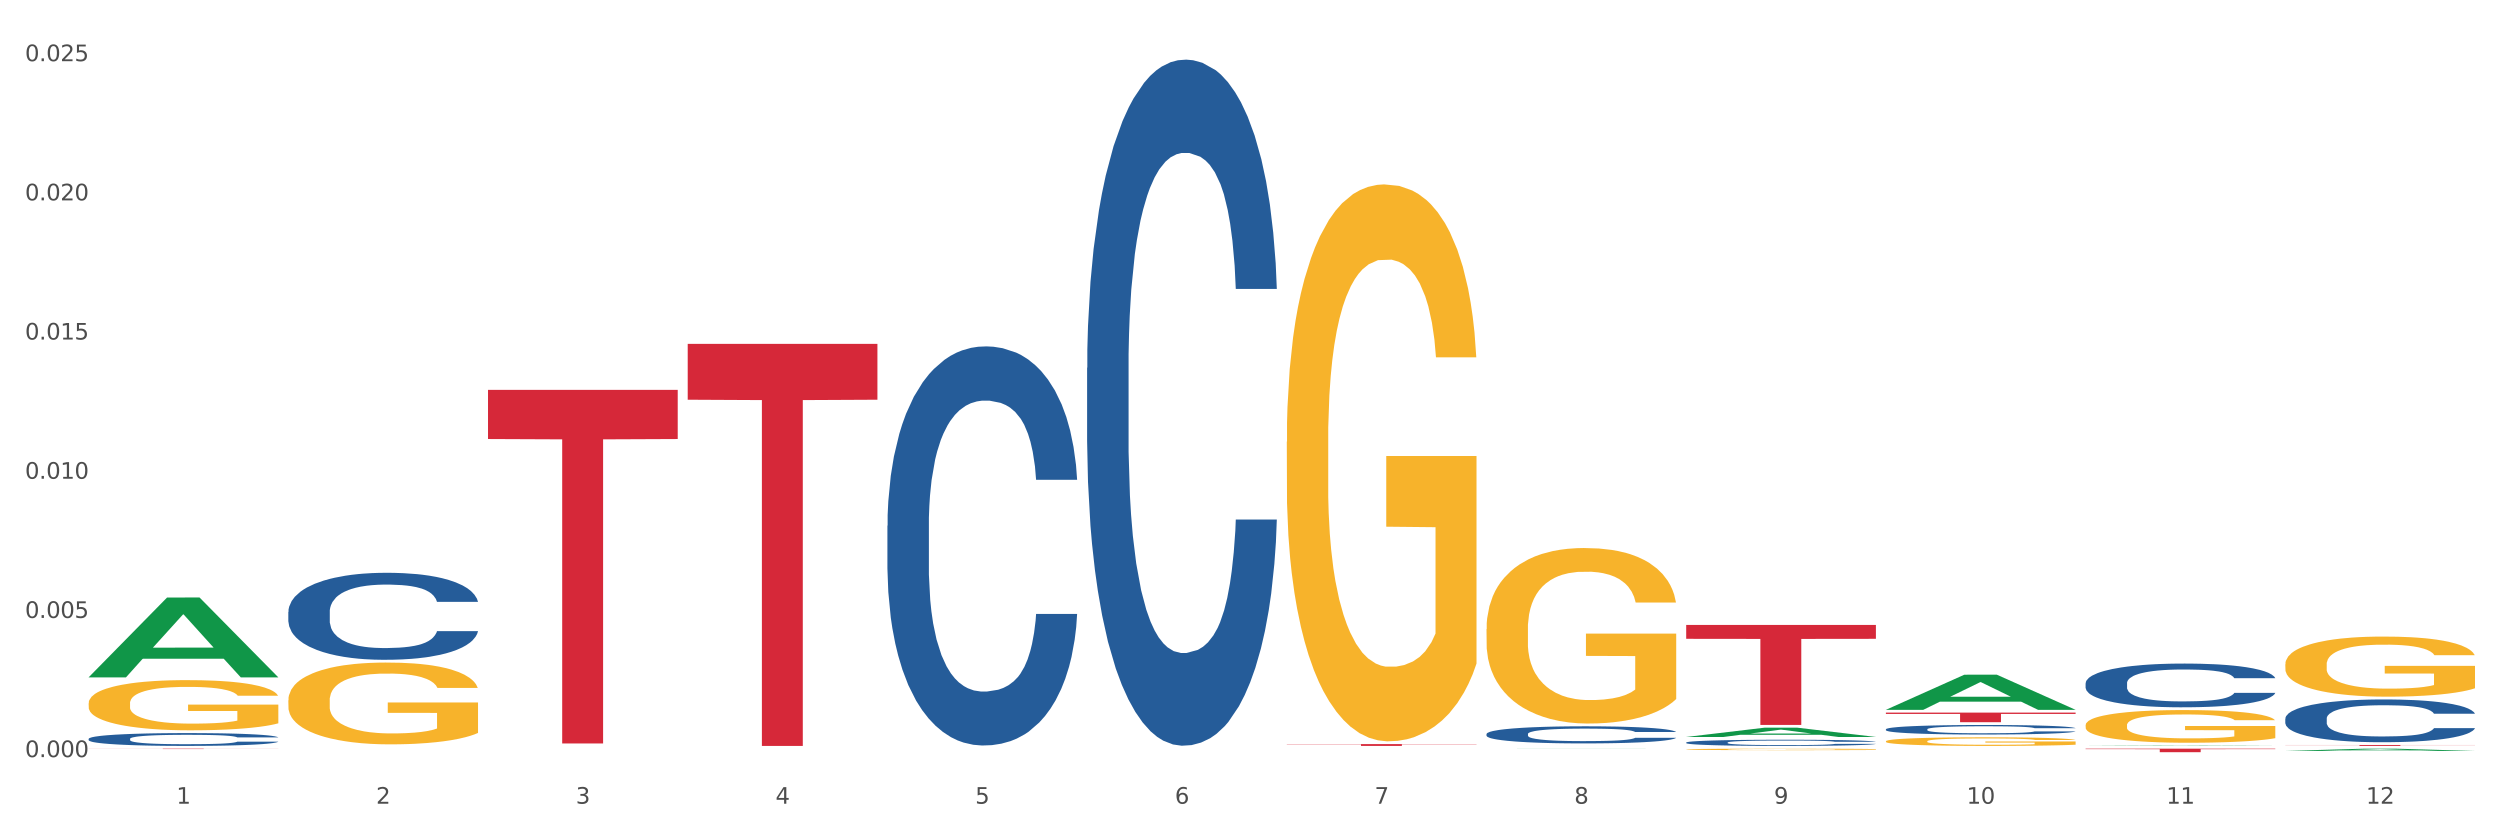 <?xml version="1.0" encoding="utf-8" standalone="no"?>
<!DOCTYPE svg PUBLIC "-//W3C//DTD SVG 1.1//EN"
  "http://www.w3.org/Graphics/SVG/1.1/DTD/svg11.dtd">
<svg xmlns:xlink="http://www.w3.org/1999/xlink" width="1080pt" height="360pt" viewBox="0 0 1080 360" xmlns="http://www.w3.org/2000/svg" version="1.1">
 <rect x="0" y="0" width="1080" height="360" fill="#333333" stroke="none"/>
 <defs>
  <style type="text/css">*{stroke-linejoin: round; stroke-linecap: butt}</style>
 </defs>
 <g id="figure_1">
  <g id="patch_1">
   <path d="M 0 360 
L 1080 360 
L 1080 0 
L 0 0 
z
" style="fill: #ffffff; stroke: #ffffff; stroke-linejoin: miter"/>
  </g>
  <g id="axes_1">
   <g id="matplotlib.axis_1">
    <g id="xtick_1">
     <g id="text_1">
      <!-- 1 -->
      <g style="fill: #4d4d4d" transform="translate(76.207 347.204) scale(0.096 -0.096)">
       <defs>
        <path id="DejaVuSans-31" d="M 794 531 
L 1825 531 
L 1825 4091 
L 703 3866 
L 703 4441 
L 1819 4666 
L 2450 4666 
L 2450 531 
L 3481 531 
L 3481 0 
L 794 0 
L 794 531 
z
" transform="scale(0.016)"/>
       </defs>
       <use xlink:href="#DejaVuSans-31"/>
      </g>
     </g>
    </g>
    <g id="xtick_2">
     <g id="text_2">
      <!-- 2 -->
      <g style="fill: #4d4d4d" transform="translate(162.476 347.204) scale(0.096 -0.096)">
       <defs>
        <path id="DejaVuSans-32" d="M 1228 531 
L 3431 531 
L 3431 0 
L 469 0 
L 469 531 
Q 828 903 1448 1529 
Q 2069 2156 2228 2338 
Q 2531 2678 2651 2914 
Q 2772 3150 2772 3378 
Q 2772 3750 2511 3984 
Q 2250 4219 1831 4219 
Q 1534 4219 1204 4116 
Q 875 4013 500 3803 
L 500 4441 
Q 881 4594 1212 4672 
Q 1544 4750 1819 4750 
Q 2544 4750 2975 4387 
Q 3406 4025 3406 3419 
Q 3406 3131 3298 2873 
Q 3191 2616 2906 2266 
Q 2828 2175 2409 1742 
Q 1991 1309 1228 531 
z
" transform="scale(0.016)"/>
       </defs>
       <use xlink:href="#DejaVuSans-32"/>
      </g>
     </g>
    </g>
    <g id="xtick_3">
     <g id="text_3">
      <!-- 3 -->
      <g style="fill: #4d4d4d" transform="translate(248.745 347.204) scale(0.096 -0.096)">
       <defs>
        <path id="DejaVuSans-33" d="M 2597 2516 
Q 3050 2419 3304 2112 
Q 3559 1806 3559 1356 
Q 3559 666 3084 287 
Q 2609 -91 1734 -91 
Q 1441 -91 1130 -33 
Q 819 25 488 141 
L 488 750 
Q 750 597 1062 519 
Q 1375 441 1716 441 
Q 2309 441 2620 675 
Q 2931 909 2931 1356 
Q 2931 1769 2642 2001 
Q 2353 2234 1838 2234 
L 1294 2234 
L 1294 2753 
L 1863 2753 
Q 2328 2753 2575 2939 
Q 2822 3125 2822 3475 
Q 2822 3834 2567 4026 
Q 2313 4219 1838 4219 
Q 1578 4219 1281 4162 
Q 984 4106 628 3988 
L 628 4550 
Q 988 4650 1302 4700 
Q 1616 4750 1894 4750 
Q 2613 4750 3031 4423 
Q 3450 4097 3450 3541 
Q 3450 3153 3228 2886 
Q 3006 2619 2597 2516 
z
" transform="scale(0.016)"/>
       </defs>
       <use xlink:href="#DejaVuSans-33"/>
      </g>
     </g>
    </g>
    <g id="xtick_4">
     <g id="text_4">
      <!-- 4 -->
      <g style="fill: #4d4d4d" transform="translate(335.014 347.204) scale(0.096 -0.096)">
       <defs>
        <path id="DejaVuSans-34" d="M 2419 4116 
L 825 1625 
L 2419 1625 
L 2419 4116 
z
M 2253 4666 
L 3047 4666 
L 3047 1625 
L 3713 1625 
L 3713 1100 
L 3047 1100 
L 3047 0 
L 2419 0 
L 2419 1100 
L 313 1100 
L 313 1709 
L 2253 4666 
z
" transform="scale(0.016)"/>
       </defs>
       <use xlink:href="#DejaVuSans-34"/>
      </g>
     </g>
    </g>
    <g id="xtick_5">
     <g id="text_5">
      <!-- 5 -->
      <g style="fill: #4d4d4d" transform="translate(421.284 347.204) scale(0.096 -0.096)">
       <defs>
        <path id="DejaVuSans-35" d="M 691 4666 
L 3169 4666 
L 3169 4134 
L 1269 4134 
L 1269 2991 
Q 1406 3038 1543 3061 
Q 1681 3084 1819 3084 
Q 2600 3084 3056 2656 
Q 3513 2228 3513 1497 
Q 3513 744 3044 326 
Q 2575 -91 1722 -91 
Q 1428 -91 1123 -41 
Q 819 9 494 109 
L 494 744 
Q 775 591 1075 516 
Q 1375 441 1709 441 
Q 2250 441 2565 725 
Q 2881 1009 2881 1497 
Q 2881 1984 2565 2268 
Q 2250 2553 1709 2553 
Q 1456 2553 1204 2497 
Q 953 2441 691 2322 
L 691 4666 
z
" transform="scale(0.016)"/>
       </defs>
       <use xlink:href="#DejaVuSans-35"/>
      </g>
     </g>
    </g>
    <g id="xtick_6">
     <g id="text_6">
      <!-- 6 -->
      <g style="fill: #4d4d4d" transform="translate(507.553 347.204) scale(0.096 -0.096)">
       <defs>
        <path id="DejaVuSans-36" d="M 2113 2584 
Q 1688 2584 1439 2293 
Q 1191 2003 1191 1497 
Q 1191 994 1439 701 
Q 1688 409 2113 409 
Q 2538 409 2786 701 
Q 3034 994 3034 1497 
Q 3034 2003 2786 2293 
Q 2538 2584 2113 2584 
z
M 3366 4563 
L 3366 3988 
Q 3128 4100 2886 4159 
Q 2644 4219 2406 4219 
Q 1781 4219 1451 3797 
Q 1122 3375 1075 2522 
Q 1259 2794 1537 2939 
Q 1816 3084 2150 3084 
Q 2853 3084 3261 2657 
Q 3669 2231 3669 1497 
Q 3669 778 3244 343 
Q 2819 -91 2113 -91 
Q 1303 -91 875 529 
Q 447 1150 447 2328 
Q 447 3434 972 4092 
Q 1497 4750 2381 4750 
Q 2619 4750 2861 4703 
Q 3103 4656 3366 4563 
z
" transform="scale(0.016)"/>
       </defs>
       <use xlink:href="#DejaVuSans-36"/>
      </g>
     </g>
    </g>
    <g id="xtick_7">
     <g id="text_7">
      <!-- 7 -->
      <g style="fill: #4d4d4d" transform="translate(593.822 347.204) scale(0.096 -0.096)">
       <defs>
        <path id="DejaVuSans-37" d="M 525 4666 
L 3525 4666 
L 3525 4397 
L 1831 0 
L 1172 0 
L 2766 4134 
L 525 4134 
L 525 4666 
z
" transform="scale(0.016)"/>
       </defs>
       <use xlink:href="#DejaVuSans-37"/>
      </g>
     </g>
    </g>
    <g id="xtick_8">
     <g id="text_8">
      <!-- 8 -->
      <g style="fill: #4d4d4d" transform="translate(680.091 347.204) scale(0.096 -0.096)">
       <defs>
        <path id="DejaVuSans-38" d="M 2034 2216 
Q 1584 2216 1326 1975 
Q 1069 1734 1069 1313 
Q 1069 891 1326 650 
Q 1584 409 2034 409 
Q 2484 409 2743 651 
Q 3003 894 3003 1313 
Q 3003 1734 2745 1975 
Q 2488 2216 2034 2216 
z
M 1403 2484 
Q 997 2584 770 2862 
Q 544 3141 544 3541 
Q 544 4100 942 4425 
Q 1341 4750 2034 4750 
Q 2731 4750 3128 4425 
Q 3525 4100 3525 3541 
Q 3525 3141 3298 2862 
Q 3072 2584 2669 2484 
Q 3125 2378 3379 2068 
Q 3634 1759 3634 1313 
Q 3634 634 3220 271 
Q 2806 -91 2034 -91 
Q 1263 -91 848 271 
Q 434 634 434 1313 
Q 434 1759 690 2068 
Q 947 2378 1403 2484 
z
M 1172 3481 
Q 1172 3119 1398 2916 
Q 1625 2713 2034 2713 
Q 2441 2713 2670 2916 
Q 2900 3119 2900 3481 
Q 2900 3844 2670 4047 
Q 2441 4250 2034 4250 
Q 1625 4250 1398 4047 
Q 1172 3844 1172 3481 
z
" transform="scale(0.016)"/>
       </defs>
       <use xlink:href="#DejaVuSans-38"/>
      </g>
     </g>
    </g>
    <g id="xtick_9">
     <g id="text_9">
      <!-- 9 -->
      <g style="fill: #4d4d4d" transform="translate(766.361 347.204) scale(0.096 -0.096)">
       <defs>
        <path id="DejaVuSans-39" d="M 703 97 
L 703 672 
Q 941 559 1184 500 
Q 1428 441 1663 441 
Q 2288 441 2617 861 
Q 2947 1281 2994 2138 
Q 2813 1869 2534 1725 
Q 2256 1581 1919 1581 
Q 1219 1581 811 2004 
Q 403 2428 403 3163 
Q 403 3881 828 4315 
Q 1253 4750 1959 4750 
Q 2769 4750 3195 4129 
Q 3622 3509 3622 2328 
Q 3622 1225 3098 567 
Q 2575 -91 1691 -91 
Q 1453 -91 1209 -44 
Q 966 3 703 97 
z
M 1959 2075 
Q 2384 2075 2632 2365 
Q 2881 2656 2881 3163 
Q 2881 3666 2632 3958 
Q 2384 4250 1959 4250 
Q 1534 4250 1286 3958 
Q 1038 3666 1038 3163 
Q 1038 2656 1286 2365 
Q 1534 2075 1959 2075 
z
" transform="scale(0.016)"/>
       </defs>
       <use xlink:href="#DejaVuSans-39"/>
      </g>
     </g>
    </g>
    <g id="xtick_10">
     <g id="text_10">
      <!-- 10 -->
      <g style="fill: #4d4d4d" transform="translate(849.576 347.204) scale(0.096 -0.096)">
       <defs>
        <path id="DejaVuSans-30" d="M 2034 4250 
Q 1547 4250 1301 3770 
Q 1056 3291 1056 2328 
Q 1056 1369 1301 889 
Q 1547 409 2034 409 
Q 2525 409 2770 889 
Q 3016 1369 3016 2328 
Q 3016 3291 2770 3770 
Q 2525 4250 2034 4250 
z
M 2034 4750 
Q 2819 4750 3233 4129 
Q 3647 3509 3647 2328 
Q 3647 1150 3233 529 
Q 2819 -91 2034 -91 
Q 1250 -91 836 529 
Q 422 1150 422 2328 
Q 422 3509 836 4129 
Q 1250 4750 2034 4750 
z
" transform="scale(0.016)"/>
       </defs>
       <use xlink:href="#DejaVuSans-31"/>
       <use xlink:href="#DejaVuSans-30" transform="translate(63.623 0)"/>
      </g>
     </g>
    </g>
    <g id="xtick_11">
     <g id="text_11">
      <!-- 11 -->
      <g style="fill: #4d4d4d" transform="translate(935.845 347.204) scale(0.096 -0.096)">
       <use xlink:href="#DejaVuSans-31"/>
       <use xlink:href="#DejaVuSans-31" transform="translate(63.623 0)"/>
      </g>
     </g>
    </g>
    <g id="xtick_12">
     <g id="text_12">
      <!-- 12 -->
      <g style="fill: #4d4d4d" transform="translate(1022.114 347.204) scale(0.096 -0.096)">
       <use xlink:href="#DejaVuSans-31"/>
       <use xlink:href="#DejaVuSans-32" transform="translate(63.623 0)"/>
      </g>
     </g>
    </g>
    <g id="xtick_13"/>
    <g id="xtick_14"/>
    <g id="xtick_15"/>
    <g id="xtick_16"/>
    <g id="xtick_17"/>
    <g id="xtick_18"/>
    <g id="xtick_19"/>
    <g id="xtick_20"/>
    <g id="xtick_21"/>
    <g id="xtick_22"/>
    <g id="xtick_23"/>
   </g>
   <g id="matplotlib.axis_2">
    <g id="ytick_1">
     <g id="text_13">
      <!-- 0.000 -->
      <g style="fill: #4d4d4d" transform="translate(10.8 327.075) scale(0.096 -0.096)">
       <defs>
        <path id="DejaVuSans-2e" d="M 684 794 
L 1344 794 
L 1344 0 
L 684 0 
L 684 794 
z
" transform="scale(0.016)"/>
       </defs>
       <use xlink:href="#DejaVuSans-30"/>
       <use xlink:href="#DejaVuSans-2e" transform="translate(63.623 0)"/>
       <use xlink:href="#DejaVuSans-30" transform="translate(95.41 0)"/>
       <use xlink:href="#DejaVuSans-30" transform="translate(159.033 0)"/>
       <use xlink:href="#DejaVuSans-30" transform="translate(222.656 0)"/>
      </g>
     </g>
    </g>
    <g id="ytick_2">
     <g id="text_14">
      <!-- 0.005 -->
      <g style="fill: #4d4d4d" transform="translate(10.8 266.947) scale(0.096 -0.096)">
       <use xlink:href="#DejaVuSans-30"/>
       <use xlink:href="#DejaVuSans-2e" transform="translate(63.623 0)"/>
       <use xlink:href="#DejaVuSans-30" transform="translate(95.41 0)"/>
       <use xlink:href="#DejaVuSans-30" transform="translate(159.033 0)"/>
       <use xlink:href="#DejaVuSans-35" transform="translate(222.656 0)"/>
      </g>
     </g>
    </g>
    <g id="ytick_3">
     <g id="text_15">
      <!-- 0.010 -->
      <g style="fill: #4d4d4d" transform="translate(10.8 206.818) scale(0.096 -0.096)">
       <use xlink:href="#DejaVuSans-30"/>
       <use xlink:href="#DejaVuSans-2e" transform="translate(63.623 0)"/>
       <use xlink:href="#DejaVuSans-30" transform="translate(95.41 0)"/>
       <use xlink:href="#DejaVuSans-31" transform="translate(159.033 0)"/>
       <use xlink:href="#DejaVuSans-30" transform="translate(222.656 0)"/>
      </g>
     </g>
    </g>
    <g id="ytick_4">
     <g id="text_16">
      <!-- 0.015 -->
      <g style="fill: #4d4d4d" transform="translate(10.8 146.69) scale(0.096 -0.096)">
       <use xlink:href="#DejaVuSans-30"/>
       <use xlink:href="#DejaVuSans-2e" transform="translate(63.623 0)"/>
       <use xlink:href="#DejaVuSans-30" transform="translate(95.41 0)"/>
       <use xlink:href="#DejaVuSans-31" transform="translate(159.033 0)"/>
       <use xlink:href="#DejaVuSans-35" transform="translate(222.656 0)"/>
      </g>
     </g>
    </g>
    <g id="ytick_5">
     <g id="text_17">
      <!-- 0.020 -->
      <g style="fill: #4d4d4d" transform="translate(10.8 86.561) scale(0.096 -0.096)">
       <use xlink:href="#DejaVuSans-30"/>
       <use xlink:href="#DejaVuSans-2e" transform="translate(63.623 0)"/>
       <use xlink:href="#DejaVuSans-30" transform="translate(95.41 0)"/>
       <use xlink:href="#DejaVuSans-32" transform="translate(159.033 0)"/>
       <use xlink:href="#DejaVuSans-30" transform="translate(222.656 0)"/>
      </g>
     </g>
    </g>
    <g id="ytick_6">
     <g id="text_18">
      <!-- 0.025 -->
      <g style="fill: #4d4d4d" transform="translate(10.8 26.433) scale(0.096 -0.096)">
       <use xlink:href="#DejaVuSans-30"/>
       <use xlink:href="#DejaVuSans-2e" transform="translate(63.623 0)"/>
       <use xlink:href="#DejaVuSans-30" transform="translate(95.41 0)"/>
       <use xlink:href="#DejaVuSans-32" transform="translate(159.033 0)"/>
       <use xlink:href="#DejaVuSans-35" transform="translate(222.656 0)"/>
      </g>
     </g>
    </g>
    <g id="ytick_7"/>
    <g id="ytick_8"/>
    <g id="ytick_9"/>
    <g id="ytick_10"/>
    <g id="ytick_11"/>
   </g>
   <g id="PolyCollection_1">
    <path d="M 38.283 292.56 
L 38.367 292.527 
L 72.164 258.138 
L 86.189 258.105 
L 120.239 292.625 
L 104.017 292.625 
L 96.666 284.586 
L 61.771 284.586 
L 61.518 284.716 
L 54.421 292.625 
L 38.283 292.625 
L 38.283 292.56 
L 66.165 279.789 
L 92.272 279.757 
L 79.345 265.463 
L 79.176 265.398 
L 79.007 265.495 
L 66.08 279.757 
L 66.165 279.789 
L 38.283 292.56 
z
" clip-path="url(#p3648ec6f80)" style="fill: #109648"/>
    <path d="M 297.091 148.538 
L 379.046 148.538 
L 379.046 172.677 
L 346.808 172.84 
L 346.808 322.237 
L 329.135 322.237 
L 329.135 172.84 
L 297.091 172.677 
L 297.091 148.701 
L 297.091 148.538 
z
" clip-path="url(#p3648ec6f80)" style="fill: #d62839"/>
    <path d="M 555.898 321.45 
L 637.854 321.45 
L 637.854 321.56 
L 605.615 321.56 
L 605.615 322.237 
L 587.943 322.237 
L 587.943 321.56 
L 555.898 321.56 
L 555.898 321.451 
L 555.898 321.45 
z
" clip-path="url(#p3648ec6f80)" style="fill: #d62839"/>
    <path d="M 728.437 269.97 
L 810.392 269.97 
L 810.392 275.972 
L 778.154 276.013 
L 778.154 313.16 
L 760.481 313.16 
L 760.481 276.013 
L 728.437 275.972 
L 728.437 270.011 
L 728.437 269.97 
z
" clip-path="url(#p3648ec6f80)" style="fill: #d62839"/>
    <path d="M 814.706 307.841 
L 896.662 307.841 
L 896.662 308.419 
L 864.423 308.423 
L 864.423 311.999 
L 846.75 311.999 
L 846.75 308.423 
L 814.706 308.419 
L 814.706 307.845 
L 814.706 307.841 
z
" clip-path="url(#p3648ec6f80)" style="fill: #d62839"/>
    <path d="M 900.975 323.428 
L 982.931 323.428 
L 982.931 323.639 
L 950.692 323.641 
L 950.692 324.95 
L 933.019 324.95 
L 933.019 323.641 
L 900.975 323.639 
L 900.975 323.429 
L 900.975 323.428 
z
" clip-path="url(#p3648ec6f80)" style="fill: #d62839"/>
    <path d="M 38.283 303.835 
L 38.38 303.815 
L 38.38 303.102 
L 38.573 302.489 
L 39.541 301.003 
L 40.992 299.776 
L 42.057 299.122 
L 43.121 298.588 
L 44.379 298.053 
L 45.927 297.499 
L 48.733 296.687 
L 50.475 296.271 
L 52.603 295.835 
L 56.474 295.201 
L 59.28 294.845 
L 62.183 294.548 
L 66.924 294.192 
L 70.02 294.033 
L 73.31 293.914 
L 77.277 293.835 
L 80.277 293.815 
L 86.857 293.875 
L 92.469 294.053 
L 95.178 294.192 
L 98.661 294.429 
L 100.5 294.588 
L 103.499 294.904 
L 106.596 295.32 
L 108.724 295.677 
L 111.917 296.35 
L 114.336 297.023 
L 116.562 297.855 
L 117.723 298.429 
L 118.594 298.964 
L 119.368 299.578 
L 120.142 300.548 
L 102.725 300.548 
L 102.048 299.855 
L 100.983 299.201 
L 99.435 298.568 
L 98.081 298.172 
L 95.758 297.677 
L 93.63 297.36 
L 91.404 297.122 
L 88.695 296.924 
L 86.566 296.825 
L 83.567 296.746 
L 77.664 296.766 
L 73.697 296.924 
L 70.988 297.122 
L 69.246 297.3 
L 67.698 297.499 
L 65.956 297.776 
L 63.924 298.192 
L 62.473 298.568 
L 61.022 299.043 
L 59.86 299.518 
L 58.796 300.073 
L 57.925 300.667 
L 57.248 301.281 
L 56.667 302.033 
L 56.184 303.281 
L 56.184 305.994 
L 56.377 306.607 
L 56.861 307.419 
L 57.441 308.033 
L 58.409 308.766 
L 59.28 309.261 
L 60.925 309.974 
L 62.763 310.568 
L 64.215 310.944 
L 65.666 311.261 
L 68.182 311.697 
L 70.988 312.053 
L 73.407 312.271 
L 76.697 312.469 
L 78.922 312.548 
L 80.857 312.588 
L 85.599 312.588 
L 88.985 312.528 
L 92.759 312.39 
L 95.662 312.211 
L 98.081 311.994 
L 100.79 311.637 
L 102.532 311.301 
L 102.532 307.162 
L 81.244 307.142 
L 81.244 304.39 
L 120.239 304.39 
L 120.239 312.469 
L 118.594 312.885 
L 116.755 313.261 
L 114.82 313.598 
L 111.917 314.013 
L 108.434 314.409 
L 105.338 314.687 
L 102.048 314.924 
L 98.177 315.142 
L 93.146 315.34 
L 90.05 315.419 
L 86.179 315.479 
L 81.631 315.499 
L 77.664 315.459 
L 73.794 315.36 
L 69.73 315.182 
L 65.763 314.924 
L 62.763 314.667 
L 59.764 314.35 
L 56.571 313.934 
L 54.055 313.538 
L 52.12 313.182 
L 49.991 312.726 
L 47.669 312.132 
L 45.927 311.598 
L 44.379 311.043 
L 42.734 310.33 
L 41.573 309.716 
L 40.412 308.944 
L 39.734 308.37 
L 38.96 307.479 
L 38.38 306.231 
L 38.283 303.835 
z
" clip-path="url(#p3648ec6f80)" style="fill: #f7b32b"/>
    <path d="M 987.244 310.464 
L 987.341 310.447 
L 987.341 309.975 
L 987.632 309.333 
L 988.697 308.152 
L 990.054 307.257 
L 992.379 306.21 
L 993.638 305.771 
L 995.285 305.282 
L 998.675 304.488 
L 1002.55 303.813 
L 1005.263 303.442 
L 1007.297 303.205 
L 1011.85 302.783 
L 1014.466 302.598 
L 1017.178 302.446 
L 1019.503 302.344 
L 1023.378 302.226 
L 1026.478 302.176 
L 1030.063 302.159 
L 1033.066 302.176 
L 1037.038 302.243 
L 1042.85 302.446 
L 1045.078 302.564 
L 1048.081 302.766 
L 1051.181 303.037 
L 1053.7 303.307 
L 1056.606 303.695 
L 1059.609 304.201 
L 1062.516 304.843 
L 1064.55 305.434 
L 1066.197 306.058 
L 1067.65 306.818 
L 1068.716 307.645 
L 1069.2 308.337 
L 1051.472 308.337 
L 1050.988 307.713 
L 1050.019 307.037 
L 1049.05 306.582 
L 1047.985 306.21 
L 1046.338 305.788 
L 1044.885 305.518 
L 1042.463 305.197 
L 1040.235 304.995 
L 1038.394 304.877 
L 1036.166 304.775 
L 1031.419 304.674 
L 1028.028 304.674 
L 1025.897 304.708 
L 1023.282 304.792 
L 1021.053 304.91 
L 1018.438 305.113 
L 1016.403 305.332 
L 1014.369 305.619 
L 1013.207 305.822 
L 1011.463 306.193 
L 1010.3 306.497 
L 1008.75 307.021 
L 1007.879 307.392 
L 1006.329 308.354 
L 1005.65 309.063 
L 1005.36 309.553 
L 1005.166 310.093 
L 1005.166 312.726 
L 1005.747 313.908 
L 1006.232 314.414 
L 1007.007 314.988 
L 1008.46 315.731 
L 1010.591 316.457 
L 1012.819 316.98 
L 1014.66 317.301 
L 1016.403 317.537 
L 1018.147 317.723 
L 1020.278 317.892 
L 1022.022 317.993 
L 1024.638 318.094 
L 1027.738 318.145 
L 1030.16 318.145 
L 1035.1 318.061 
L 1037.328 317.976 
L 1039.46 317.858 
L 1041.785 317.672 
L 1043.625 317.47 
L 1044.691 317.318 
L 1046.435 316.997 
L 1047.791 316.66 
L 1048.953 316.271 
L 1049.728 315.934 
L 1050.6 315.427 
L 1051.278 314.853 
L 1051.472 314.549 
L 1069.2 314.549 
L 1068.813 315.157 
L 1068.134 315.748 
L 1066.778 316.541 
L 1065.713 316.997 
L 1064.066 317.554 
L 1062.322 318.027 
L 1059.9 318.55 
L 1057.672 318.938 
L 1055.347 319.276 
L 1052.828 319.58 
L 1048.275 320.002 
L 1046.628 320.12 
L 1043.141 320.323 
L 1040.428 320.441 
L 1036.456 320.559 
L 1032.388 320.627 
L 1028.125 320.643 
L 1024.347 320.61 
L 1020.182 320.508 
L 1017.566 320.407 
L 1014.66 320.255 
L 1011.269 320.019 
L 1008.072 319.732 
L 1005.069 319.394 
L 1002.26 319.006 
L 999.644 318.567 
L 996.254 317.841 
L 993.735 317.132 
L 991.894 316.474 
L 990.635 315.917 
L 989.375 315.208 
L 988.697 314.718 
L 987.632 313.537 
L 987.244 312.439 
L 987.244 310.464 
z
" clip-path="url(#p3648ec6f80)" style="fill: #255c99"/>
    <path d="M 900.975 295.15 
L 901.072 295.133 
L 901.072 294.649 
L 901.363 293.994 
L 902.428 292.786 
L 903.784 291.871 
L 906.109 290.801 
L 907.369 290.352 
L 909.016 289.852 
L 912.406 289.041 
L 916.281 288.35 
L 918.994 287.971 
L 921.028 287.729 
L 925.581 287.297 
L 928.197 287.108 
L 930.909 286.952 
L 933.234 286.849 
L 937.109 286.728 
L 940.209 286.676 
L 943.794 286.659 
L 946.797 286.676 
L 950.768 286.745 
L 956.581 286.952 
L 958.809 287.073 
L 961.812 287.28 
L 964.912 287.556 
L 967.431 287.832 
L 970.337 288.229 
L 973.34 288.747 
L 976.246 289.403 
L 978.281 290.007 
L 979.928 290.646 
L 981.381 291.422 
L 982.446 292.268 
L 982.931 292.975 
L 965.203 292.975 
L 964.718 292.337 
L 963.75 291.647 
L 962.781 291.181 
L 961.715 290.801 
L 960.068 290.369 
L 958.615 290.093 
L 956.193 289.765 
L 953.965 289.558 
L 952.125 289.438 
L 949.897 289.334 
L 945.15 289.23 
L 941.759 289.23 
L 939.628 289.265 
L 937.012 289.351 
L 934.784 289.472 
L 932.169 289.679 
L 930.134 289.903 
L 928.1 290.197 
L 926.937 290.404 
L 925.194 290.784 
L 924.031 291.094 
L 922.481 291.629 
L 921.609 292.009 
L 920.059 292.993 
L 919.381 293.718 
L 919.091 294.218 
L 918.897 294.77 
L 918.897 297.463 
L 919.478 298.671 
L 919.962 299.188 
L 920.737 299.775 
L 922.191 300.534 
L 924.322 301.277 
L 926.55 301.812 
L 928.391 302.139 
L 930.134 302.381 
L 931.878 302.571 
L 934.009 302.744 
L 935.753 302.847 
L 938.369 302.951 
L 941.469 303.002 
L 943.89 303.002 
L 948.831 302.916 
L 951.059 302.83 
L 953.19 302.709 
L 955.515 302.519 
L 957.356 302.312 
L 958.422 302.157 
L 960.165 301.829 
L 961.522 301.484 
L 962.684 301.087 
L 963.459 300.742 
L 964.331 300.224 
L 965.009 299.637 
L 965.203 299.326 
L 982.931 299.326 
L 982.543 299.948 
L 981.865 300.552 
L 980.509 301.363 
L 979.443 301.829 
L 977.796 302.398 
L 976.053 302.882 
L 973.631 303.417 
L 971.403 303.814 
L 969.078 304.159 
L 966.559 304.469 
L 962.006 304.901 
L 960.359 305.022 
L 956.872 305.229 
L 954.159 305.349 
L 950.187 305.47 
L 946.119 305.539 
L 941.856 305.557 
L 938.078 305.522 
L 933.912 305.419 
L 931.297 305.315 
L 928.391 305.16 
L 925 304.918 
L 921.803 304.625 
L 918.8 304.279 
L 915.991 303.883 
L 913.375 303.434 
L 909.984 302.692 
L 907.466 301.967 
L 905.625 301.294 
L 904.366 300.724 
L 903.106 299.999 
L 902.428 299.499 
L 901.363 298.291 
L 900.975 297.169 
L 900.975 295.15 
z
" clip-path="url(#p3648ec6f80)" style="fill: #255c99"/>
    <path d="M 814.706 315.044 
L 814.803 315.041 
L 814.803 314.935 
L 815.093 314.792 
L 816.159 314.528 
L 817.515 314.328 
L 819.84 314.094 
L 821.1 313.996 
L 822.746 313.887 
L 826.137 313.71 
L 830.012 313.559 
L 832.724 313.476 
L 834.759 313.423 
L 839.312 313.329 
L 841.928 313.287 
L 844.64 313.253 
L 846.965 313.231 
L 850.84 313.204 
L 853.94 313.193 
L 857.524 313.189 
L 860.527 313.193 
L 864.499 313.208 
L 870.312 313.253 
L 872.54 313.28 
L 875.543 313.325 
L 878.643 313.385 
L 881.162 313.446 
L 884.068 313.532 
L 887.071 313.646 
L 889.977 313.789 
L 892.012 313.921 
L 893.658 314.06 
L 895.112 314.23 
L 896.177 314.415 
L 896.662 314.569 
L 878.934 314.569 
L 878.449 314.43 
L 877.48 314.279 
L 876.512 314.177 
L 875.446 314.094 
L 873.799 314 
L 872.346 313.94 
L 869.924 313.868 
L 867.696 313.823 
L 865.856 313.796 
L 863.627 313.774 
L 858.881 313.751 
L 855.49 313.751 
L 853.359 313.759 
L 850.743 313.778 
L 848.515 313.804 
L 845.899 313.849 
L 843.865 313.898 
L 841.831 313.962 
L 840.668 314.008 
L 838.924 314.09 
L 837.762 314.158 
L 836.212 314.275 
L 835.34 314.358 
L 833.79 314.573 
L 833.112 314.731 
L 832.821 314.841 
L 832.628 314.961 
L 832.628 315.55 
L 833.209 315.814 
L 833.693 315.927 
L 834.468 316.055 
L 835.921 316.221 
L 838.053 316.383 
L 840.281 316.5 
L 842.121 316.571 
L 843.865 316.624 
L 845.609 316.666 
L 847.74 316.703 
L 849.484 316.726 
L 852.099 316.749 
L 855.199 316.76 
L 857.621 316.76 
L 862.562 316.741 
L 864.79 316.722 
L 866.921 316.696 
L 869.246 316.654 
L 871.087 316.609 
L 872.152 316.575 
L 873.896 316.504 
L 875.252 316.428 
L 876.415 316.341 
L 877.19 316.266 
L 878.062 316.153 
L 878.74 316.025 
L 878.934 315.957 
L 896.662 315.957 
L 896.274 316.093 
L 895.596 316.225 
L 894.24 316.402 
L 893.174 316.504 
L 891.527 316.628 
L 889.784 316.734 
L 887.362 316.85 
L 885.134 316.937 
L 882.809 317.013 
L 880.29 317.08 
L 875.737 317.175 
L 874.09 317.201 
L 870.602 317.246 
L 867.89 317.273 
L 863.918 317.299 
L 859.849 317.314 
L 855.587 317.318 
L 851.809 317.31 
L 847.643 317.288 
L 845.028 317.265 
L 842.121 317.231 
L 838.731 317.178 
L 835.534 317.114 
L 832.531 317.039 
L 829.721 316.952 
L 827.106 316.854 
L 823.715 316.692 
L 821.196 316.534 
L 819.356 316.387 
L 818.096 316.262 
L 816.837 316.104 
L 816.159 315.995 
L 815.093 315.731 
L 814.706 315.486 
L 814.706 315.044 
z
" clip-path="url(#p3648ec6f80)" style="fill: #255c99"/>
    <path d="M 728.437 320.764 
L 728.534 320.761 
L 728.534 320.693 
L 728.824 320.6 
L 729.89 320.429 
L 731.246 320.3 
L 733.571 320.148 
L 734.83 320.085 
L 736.477 320.014 
L 739.868 319.899 
L 743.743 319.801 
L 746.455 319.747 
L 748.49 319.713 
L 753.043 319.652 
L 755.658 319.625 
L 758.371 319.603 
L 760.696 319.589 
L 764.571 319.572 
L 767.671 319.564 
L 771.255 319.562 
L 774.258 319.564 
L 778.23 319.574 
L 784.043 319.603 
L 786.271 319.62 
L 789.274 319.65 
L 792.374 319.689 
L 794.892 319.728 
L 797.799 319.784 
L 800.802 319.857 
L 803.708 319.95 
L 805.742 320.036 
L 807.389 320.126 
L 808.842 320.236 
L 809.908 320.356 
L 810.392 320.456 
L 792.664 320.456 
L 792.18 320.366 
L 791.211 320.268 
L 790.243 320.202 
L 789.177 320.148 
L 787.53 320.087 
L 786.077 320.048 
L 783.655 320.002 
L 781.427 319.972 
L 779.586 319.955 
L 777.358 319.94 
L 772.611 319.926 
L 769.221 319.926 
L 767.09 319.931 
L 764.474 319.943 
L 762.246 319.96 
L 759.63 319.989 
L 757.596 320.021 
L 755.561 320.063 
L 754.399 320.092 
L 752.655 320.146 
L 751.493 320.19 
L 749.943 320.265 
L 749.071 320.319 
L 747.521 320.459 
L 746.843 320.561 
L 746.552 320.632 
L 746.358 320.71 
L 746.358 321.091 
L 746.94 321.262 
L 747.424 321.336 
L 748.199 321.419 
L 749.652 321.526 
L 751.783 321.631 
L 754.011 321.707 
L 755.852 321.754 
L 757.596 321.788 
L 759.34 321.815 
L 761.471 321.839 
L 763.215 321.854 
L 765.83 321.868 
L 768.93 321.876 
L 771.352 321.876 
L 776.293 321.864 
L 778.521 321.851 
L 780.652 321.834 
L 782.977 321.807 
L 784.818 321.778 
L 785.883 321.756 
L 787.627 321.71 
L 788.983 321.661 
L 790.146 321.605 
L 790.921 321.556 
L 791.793 321.482 
L 792.471 321.399 
L 792.664 321.355 
L 810.392 321.355 
L 810.005 321.443 
L 809.327 321.529 
L 807.971 321.644 
L 806.905 321.71 
L 805.258 321.79 
L 803.514 321.859 
L 801.092 321.934 
L 798.864 321.991 
L 796.539 322.039 
L 794.021 322.083 
L 789.468 322.145 
L 787.821 322.162 
L 784.333 322.191 
L 781.621 322.208 
L 777.649 322.225 
L 773.58 322.235 
L 769.318 322.237 
L 765.54 322.232 
L 761.374 322.218 
L 758.758 322.203 
L 755.852 322.181 
L 752.461 322.147 
L 749.265 322.105 
L 746.262 322.057 
L 743.452 322 
L 740.837 321.937 
L 737.446 321.832 
L 734.927 321.729 
L 733.087 321.634 
L 731.827 321.553 
L 730.568 321.451 
L 729.89 321.38 
L 728.824 321.209 
L 728.437 321.05 
L 728.437 320.764 
z
" clip-path="url(#p3648ec6f80)" style="fill: #255c99"/>
    <path d="M 642.167 317.083 
L 642.264 317.076 
L 642.264 316.887 
L 642.555 316.63 
L 643.621 316.157 
L 644.977 315.799 
L 647.302 315.38 
L 648.561 315.205 
L 650.208 315.009 
L 653.599 314.692 
L 657.474 314.421 
L 660.186 314.273 
L 662.22 314.178 
L 666.774 314.009 
L 669.389 313.935 
L 672.102 313.874 
L 674.427 313.834 
L 678.302 313.787 
L 681.402 313.766 
L 684.986 313.759 
L 687.989 313.766 
L 691.961 313.793 
L 697.773 313.874 
L 700.001 313.922 
L 703.005 314.003 
L 706.105 314.111 
L 708.623 314.219 
L 711.53 314.374 
L 714.533 314.577 
L 717.439 314.833 
L 719.473 315.07 
L 721.12 315.32 
L 722.573 315.624 
L 723.639 315.955 
L 724.123 316.232 
L 706.395 316.232 
L 705.911 315.982 
L 704.942 315.711 
L 703.973 315.529 
L 702.908 315.38 
L 701.261 315.212 
L 699.808 315.104 
L 697.386 314.975 
L 695.158 314.894 
L 693.317 314.847 
L 691.089 314.806 
L 686.342 314.766 
L 682.952 314.766 
L 680.82 314.779 
L 678.205 314.813 
L 675.977 314.86 
L 673.361 314.941 
L 671.327 315.029 
L 669.292 315.144 
L 668.13 315.225 
L 666.386 315.374 
L 665.224 315.495 
L 663.674 315.705 
L 662.802 315.853 
L 661.252 316.238 
L 660.574 316.522 
L 660.283 316.718 
L 660.089 316.934 
L 660.089 317.988 
L 660.67 318.46 
L 661.155 318.663 
L 661.93 318.893 
L 663.383 319.19 
L 665.514 319.48 
L 667.742 319.69 
L 669.583 319.818 
L 671.327 319.913 
L 673.07 319.987 
L 675.202 320.054 
L 676.945 320.095 
L 679.561 320.135 
L 682.661 320.156 
L 685.083 320.156 
L 690.023 320.122 
L 692.252 320.088 
L 694.383 320.041 
L 696.708 319.967 
L 698.548 319.886 
L 699.614 319.825 
L 701.358 319.696 
L 702.714 319.561 
L 703.876 319.406 
L 704.651 319.271 
L 705.523 319.068 
L 706.201 318.839 
L 706.395 318.717 
L 724.123 318.717 
L 723.736 318.96 
L 723.058 319.197 
L 721.701 319.514 
L 720.636 319.696 
L 718.989 319.919 
L 717.245 320.108 
L 714.823 320.318 
L 712.595 320.473 
L 710.27 320.608 
L 707.751 320.73 
L 703.198 320.899 
L 701.551 320.946 
L 698.064 321.027 
L 695.351 321.074 
L 691.38 321.122 
L 687.311 321.149 
L 683.048 321.155 
L 679.27 321.142 
L 675.105 321.101 
L 672.489 321.061 
L 669.583 321 
L 666.192 320.905 
L 662.995 320.791 
L 659.992 320.655 
L 657.183 320.5 
L 654.567 320.325 
L 651.177 320.034 
L 648.658 319.75 
L 646.817 319.487 
L 645.558 319.264 
L 644.299 318.98 
L 643.621 318.785 
L 642.555 318.312 
L 642.167 317.873 
L 642.167 317.083 
z
" clip-path="url(#p3648ec6f80)" style="fill: #255c99"/>
    <path d="M 469.629 158.934 
L 469.726 158.663 
L 469.726 151.084 
L 470.017 140.798 
L 471.082 121.851 
L 472.438 107.505 
L 474.763 90.723 
L 476.023 83.685 
L 477.67 75.835 
L 481.06 63.113 
L 484.935 52.286 
L 487.648 46.331 
L 489.682 42.542 
L 494.235 35.775 
L 496.851 32.797 
L 499.563 30.361 
L 501.888 28.737 
L 505.763 26.842 
L 508.863 26.03 
L 512.448 25.759 
L 515.451 26.03 
L 519.422 27.113 
L 525.235 30.361 
L 527.463 32.256 
L 530.466 35.504 
L 533.566 39.835 
L 536.085 44.166 
L 538.991 50.391 
L 541.994 58.512 
L 544.9 68.798 
L 546.935 78.271 
L 548.582 88.286 
L 550.035 100.467 
L 551.1 113.73 
L 551.585 124.828 
L 533.857 124.828 
L 533.372 114.813 
L 532.404 103.986 
L 531.435 96.678 
L 530.369 90.723 
L 528.722 83.956 
L 527.269 79.625 
L 524.847 74.482 
L 522.619 71.234 
L 520.779 69.339 
L 518.551 67.715 
L 513.804 66.091 
L 510.413 66.091 
L 508.282 66.632 
L 505.666 67.986 
L 503.438 69.88 
L 500.823 73.128 
L 498.788 76.647 
L 496.754 81.249 
L 495.591 84.497 
L 493.848 90.452 
L 492.685 95.324 
L 491.135 103.715 
L 490.263 109.67 
L 488.713 125.099 
L 488.035 136.467 
L 487.745 144.317 
L 487.551 152.979 
L 487.551 195.205 
L 488.132 214.152 
L 488.616 222.273 
L 489.391 231.476 
L 490.845 243.386 
L 492.976 255.025 
L 495.204 263.416 
L 497.044 268.559 
L 498.788 272.349 
L 500.532 275.326 
L 502.663 278.033 
L 504.407 279.657 
L 507.023 281.281 
L 510.123 282.093 
L 512.544 282.093 
L 517.485 280.74 
L 519.713 279.386 
L 521.844 277.491 
L 524.169 274.514 
L 526.01 271.266 
L 527.076 268.83 
L 528.819 263.687 
L 530.176 258.273 
L 531.338 252.048 
L 532.113 246.634 
L 532.985 238.514 
L 533.663 229.311 
L 533.857 224.438 
L 551.585 224.438 
L 551.197 234.183 
L 550.519 243.657 
L 549.163 256.378 
L 548.097 263.687 
L 546.45 272.619 
L 544.707 280.198 
L 542.285 288.589 
L 540.057 294.815 
L 537.732 300.229 
L 535.213 305.101 
L 530.66 311.868 
L 529.013 313.763 
L 525.526 317.011 
L 522.813 318.905 
L 518.841 320.8 
L 514.772 321.883 
L 510.51 322.154 
L 506.732 321.612 
L 502.566 319.988 
L 499.951 318.364 
L 497.044 315.928 
L 493.654 312.138 
L 490.457 307.537 
L 487.454 302.123 
L 484.645 295.898 
L 482.029 288.86 
L 478.638 277.221 
L 476.12 265.852 
L 474.279 255.296 
L 473.02 246.363 
L 471.76 234.995 
L 471.082 227.145 
L 470.017 208.198 
L 469.629 190.603 
L 469.629 158.934 
z
" clip-path="url(#p3648ec6f80)" style="fill: #255c99"/>
    <path d="M 383.36 227.108 
L 383.457 226.951 
L 383.457 222.542 
L 383.747 216.558 
L 384.813 205.536 
L 386.169 197.19 
L 388.494 187.427 
L 389.754 183.333 
L 391.4 178.767 
L 394.791 171.366 
L 398.666 165.067 
L 401.378 161.603 
L 403.413 159.399 
L 407.966 155.462 
L 410.582 153.73 
L 413.294 152.313 
L 415.619 151.368 
L 419.494 150.266 
L 422.594 149.793 
L 426.178 149.636 
L 429.181 149.793 
L 433.153 150.423 
L 438.966 152.313 
L 441.194 153.415 
L 444.197 155.304 
L 447.297 157.824 
L 449.816 160.343 
L 452.722 163.965 
L 455.725 168.689 
L 458.631 174.673 
L 460.666 180.184 
L 462.312 186.01 
L 463.766 193.096 
L 464.831 200.812 
L 465.316 207.268 
L 447.588 207.268 
L 447.103 201.442 
L 446.134 195.143 
L 445.166 190.892 
L 444.1 187.427 
L 442.453 183.491 
L 441 180.971 
L 438.578 177.979 
L 436.35 176.09 
L 434.51 174.988 
L 432.281 174.043 
L 427.535 173.098 
L 424.144 173.098 
L 422.013 173.413 
L 419.397 174.2 
L 417.169 175.303 
L 414.553 177.192 
L 412.519 179.239 
L 410.485 181.916 
L 409.322 183.806 
L 407.578 187.27 
L 406.416 190.104 
L 404.866 194.986 
L 403.994 198.45 
L 402.444 207.425 
L 401.766 214.039 
L 401.475 218.605 
L 401.282 223.644 
L 401.282 248.209 
L 401.863 259.231 
L 402.347 263.955 
L 403.122 269.309 
L 404.575 276.237 
L 406.707 283.008 
L 408.935 287.89 
L 410.775 290.882 
L 412.519 293.086 
L 414.263 294.818 
L 416.394 296.393 
L 418.138 297.338 
L 420.753 298.283 
L 423.853 298.755 
L 426.275 298.755 
L 431.216 297.968 
L 433.444 297.18 
L 435.575 296.078 
L 437.9 294.346 
L 439.741 292.456 
L 440.806 291.039 
L 442.55 288.047 
L 443.906 284.898 
L 445.069 281.276 
L 445.844 278.127 
L 446.716 273.403 
L 447.394 268.049 
L 447.588 265.215 
L 465.316 265.215 
L 464.928 270.884 
L 464.25 276.395 
L 462.894 283.796 
L 461.828 288.047 
L 460.181 293.244 
L 458.437 297.653 
L 456.016 302.534 
L 453.788 306.156 
L 451.463 309.305 
L 448.944 312.139 
L 444.391 316.076 
L 442.744 317.178 
L 439.256 319.068 
L 436.544 320.17 
L 432.572 321.272 
L 428.503 321.902 
L 424.241 322.06 
L 420.463 321.745 
L 416.297 320.8 
L 413.682 319.855 
L 410.775 318.438 
L 407.385 316.234 
L 404.188 313.557 
L 401.185 310.407 
L 398.375 306.786 
L 395.76 302.692 
L 392.369 295.921 
L 389.85 289.307 
L 388.01 283.166 
L 386.75 277.97 
L 385.491 271.356 
L 384.813 266.79 
L 383.747 255.767 
L 383.36 245.532 
L 383.36 227.108 
z
" clip-path="url(#p3648ec6f80)" style="fill: #255c99"/>
    <path d="M 124.552 264.334 
L 124.649 264.3 
L 124.649 263.338 
L 124.94 262.034 
L 126.005 259.631 
L 127.362 257.811 
L 129.687 255.683 
L 130.946 254.79 
L 132.593 253.795 
L 135.983 252.181 
L 139.858 250.808 
L 142.571 250.053 
L 144.605 249.572 
L 149.158 248.714 
L 151.774 248.336 
L 154.486 248.027 
L 156.811 247.821 
L 160.686 247.581 
L 163.786 247.478 
L 167.371 247.444 
L 170.374 247.478 
L 174.346 247.615 
L 180.158 248.027 
L 182.386 248.268 
L 185.389 248.68 
L 188.489 249.229 
L 191.008 249.778 
L 193.914 250.568 
L 196.917 251.598 
L 199.824 252.902 
L 201.858 254.104 
L 203.505 255.374 
L 204.958 256.919 
L 206.024 258.601 
L 206.508 260.008 
L 188.78 260.008 
L 188.296 258.738 
L 187.327 257.365 
L 186.358 256.438 
L 185.292 255.683 
L 183.646 254.825 
L 182.192 254.275 
L 179.771 253.623 
L 177.543 253.211 
L 175.702 252.971 
L 173.474 252.765 
L 168.727 252.559 
L 165.336 252.559 
L 163.205 252.628 
L 160.589 252.799 
L 158.361 253.04 
L 155.746 253.451 
L 153.711 253.898 
L 151.677 254.481 
L 150.515 254.893 
L 148.771 255.649 
L 147.608 256.266 
L 146.058 257.331 
L 145.186 258.086 
L 143.636 260.043 
L 142.958 261.485 
L 142.668 262.48 
L 142.474 263.579 
L 142.474 268.934 
L 143.055 271.337 
L 143.54 272.367 
L 144.315 273.534 
L 145.768 275.045 
L 147.899 276.521 
L 150.127 277.585 
L 151.968 278.237 
L 153.711 278.718 
L 155.455 279.095 
L 157.586 279.439 
L 159.33 279.645 
L 161.946 279.851 
L 165.046 279.954 
L 167.468 279.954 
L 172.408 279.782 
L 174.636 279.61 
L 176.768 279.37 
L 179.092 278.992 
L 180.933 278.581 
L 181.999 278.272 
L 183.742 277.619 
L 185.099 276.933 
L 186.261 276.143 
L 187.036 275.457 
L 187.908 274.427 
L 188.586 273.259 
L 188.78 272.642 
L 206.508 272.642 
L 206.12 273.877 
L 205.442 275.079 
L 204.086 276.692 
L 203.02 277.619 
L 201.374 278.752 
L 199.63 279.713 
L 197.208 280.778 
L 194.98 281.567 
L 192.655 282.254 
L 190.136 282.872 
L 185.583 283.73 
L 183.936 283.97 
L 180.449 284.382 
L 177.736 284.622 
L 173.764 284.863 
L 169.696 285 
L 165.433 285.034 
L 161.655 284.966 
L 157.49 284.76 
L 154.874 284.554 
L 151.968 284.245 
L 148.577 283.764 
L 145.38 283.181 
L 142.377 282.494 
L 139.568 281.704 
L 136.952 280.812 
L 133.562 279.336 
L 131.043 277.894 
L 129.202 276.555 
L 127.943 275.422 
L 126.683 273.98 
L 126.005 272.985 
L 124.94 270.582 
L 124.552 268.35 
L 124.552 264.334 
z
" clip-path="url(#p3648ec6f80)" style="fill: #255c99"/>
    <path d="M 38.283 319.182 
L 38.38 319.177 
L 38.38 319.035 
L 38.67 318.843 
L 39.736 318.488 
L 41.092 318.219 
L 43.417 317.905 
L 44.677 317.774 
L 46.324 317.627 
L 49.714 317.388 
L 53.589 317.186 
L 56.302 317.074 
L 58.336 317.003 
L 62.889 316.877 
L 65.505 316.821 
L 68.217 316.775 
L 70.542 316.745 
L 74.417 316.71 
L 77.517 316.694 
L 81.101 316.689 
L 84.105 316.694 
L 88.076 316.715 
L 93.889 316.775 
L 96.117 316.811 
L 99.12 316.872 
L 102.22 316.953 
L 104.739 317.034 
L 107.645 317.15 
L 110.648 317.302 
L 113.554 317.495 
L 115.589 317.672 
L 117.236 317.86 
L 118.689 318.088 
L 119.754 318.336 
L 120.239 318.544 
L 102.511 318.544 
L 102.026 318.356 
L 101.058 318.154 
L 100.089 318.017 
L 99.023 317.905 
L 97.376 317.779 
L 95.923 317.698 
L 93.501 317.601 
L 91.273 317.54 
L 89.433 317.505 
L 87.205 317.475 
L 82.458 317.444 
L 79.067 317.444 
L 76.936 317.454 
L 74.32 317.48 
L 72.092 317.515 
L 69.477 317.576 
L 67.442 317.642 
L 65.408 317.728 
L 64.245 317.789 
L 62.502 317.9 
L 61.339 317.991 
L 59.789 318.148 
L 58.917 318.26 
L 57.367 318.549 
L 56.689 318.762 
L 56.399 318.908 
L 56.205 319.071 
L 56.205 319.861 
L 56.786 320.216 
L 57.27 320.368 
L 58.045 320.54 
L 59.498 320.763 
L 61.63 320.981 
L 63.858 321.138 
L 65.698 321.234 
L 67.442 321.305 
L 69.186 321.361 
L 71.317 321.411 
L 73.061 321.442 
L 75.677 321.472 
L 78.776 321.487 
L 81.198 321.487 
L 86.139 321.462 
L 88.367 321.437 
L 90.498 321.401 
L 92.823 321.346 
L 94.664 321.285 
L 95.73 321.239 
L 97.473 321.143 
L 98.83 321.042 
L 99.992 320.925 
L 100.767 320.824 
L 101.639 320.672 
L 102.317 320.499 
L 102.511 320.408 
L 120.239 320.408 
L 119.851 320.591 
L 119.173 320.768 
L 117.817 321.006 
L 116.751 321.143 
L 115.104 321.31 
L 113.361 321.452 
L 110.939 321.609 
L 108.711 321.726 
L 106.386 321.827 
L 103.867 321.918 
L 99.314 322.045 
L 97.667 322.08 
L 94.18 322.141 
L 91.467 322.177 
L 87.495 322.212 
L 83.426 322.232 
L 79.164 322.237 
L 75.386 322.227 
L 71.22 322.197 
L 68.605 322.166 
L 65.698 322.121 
L 62.308 322.05 
L 59.111 321.964 
L 56.108 321.862 
L 53.299 321.746 
L 50.683 321.614 
L 47.292 321.396 
L 44.774 321.183 
L 42.933 320.986 
L 41.674 320.819 
L 40.414 320.606 
L 39.736 320.459 
L 38.67 320.104 
L 38.283 319.775 
L 38.283 319.182 
z
" clip-path="url(#p3648ec6f80)" style="fill: #255c99"/>
    <path d="M 210.821 168.431 
L 292.777 168.431 
L 292.777 189.658 
L 260.539 189.802 
L 260.539 321.18 
L 242.866 321.18 
L 242.866 189.802 
L 210.821 189.658 
L 210.821 168.575 
L 210.821 168.431 
z
" clip-path="url(#p3648ec6f80)" style="fill: #d62839"/>
    <path d="M 38.283 323.428 
L 120.239 323.428 
L 120.239 323.451 
L 88 323.451 
L 88 323.592 
L 70.327 323.592 
L 70.327 323.451 
L 38.283 323.451 
L 38.283 323.428 
L 38.283 323.428 
z
" clip-path="url(#p3648ec6f80)" style="fill: #d62839"/>
    <path d="M 987.244 321.834 
L 1069.2 321.834 
L 1069.2 321.89 
L 1036.961 321.891 
L 1036.961 322.237 
L 1019.289 322.237 
L 1019.289 321.891 
L 987.244 321.89 
L 987.244 321.835 
L 987.244 321.834 
z
" clip-path="url(#p3648ec6f80)" style="fill: #d62839"/>
    <path d="M 900.975 322.237 
L 901.06 322.237 
L 934.856 322.06 
L 948.881 322.059 
L 982.931 322.237 
L 966.709 322.237 
L 959.358 322.196 
L 924.463 322.196 
L 924.21 322.197 
L 917.113 322.237 
L 900.975 322.237 
L 900.975 322.237 
L 928.857 322.171 
L 954.964 322.171 
L 942.037 322.097 
L 941.868 322.097 
L 941.699 322.098 
L 928.772 322.171 
L 928.857 322.171 
L 900.975 322.237 
z
" clip-path="url(#p3648ec6f80)" style="fill: #109648"/>
    <path d="M 642.167 323.492 
L 642.252 323.492 
L 676.048 323.428 
L 690.074 323.428 
L 724.123 323.492 
L 707.901 323.492 
L 700.55 323.477 
L 665.656 323.477 
L 665.402 323.478 
L 658.305 323.492 
L 642.167 323.492 
L 642.167 323.492 
L 670.049 323.468 
L 696.157 323.468 
L 683.23 323.442 
L 683.061 323.442 
L 682.892 323.442 
L 669.965 323.468 
L 670.049 323.468 
L 642.167 323.492 
z
" clip-path="url(#p3648ec6f80)" style="fill: #109648"/>
    <path d="M 728.437 318.364 
L 728.521 318.36 
L 762.317 314.354 
L 776.343 314.351 
L 810.392 318.371 
L 794.17 318.371 
L 786.82 317.435 
L 751.925 317.435 
L 751.672 317.45 
L 744.574 318.371 
L 728.437 318.371 
L 728.437 318.364 
L 756.318 316.876 
L 782.426 316.872 
L 769.499 315.208 
L 769.33 315.2 
L 769.161 315.211 
L 756.234 316.872 
L 756.318 316.876 
L 728.437 318.364 
z
" clip-path="url(#p3648ec6f80)" style="fill: #109648"/>
    <path d="M 124.552 302.555 
L 124.649 302.523 
L 124.649 301.361 
L 124.842 300.361 
L 125.81 297.94 
L 127.261 295.939 
L 128.326 294.874 
L 129.39 294.003 
L 130.648 293.132 
L 132.196 292.228 
L 135.002 290.905 
L 136.744 290.227 
L 138.873 289.517 
L 142.743 288.484 
L 145.549 287.903 
L 148.452 287.419 
L 153.193 286.838 
L 156.289 286.58 
L 159.579 286.386 
L 163.546 286.257 
L 166.546 286.225 
L 173.126 286.322 
L 178.738 286.612 
L 181.447 286.838 
L 184.93 287.226 
L 186.769 287.484 
L 189.768 288 
L 192.865 288.678 
L 194.994 289.259 
L 198.187 290.356 
L 200.606 291.453 
L 202.831 292.809 
L 203.992 293.745 
L 204.863 294.616 
L 205.637 295.617 
L 206.411 297.198 
L 188.994 297.198 
L 188.317 296.068 
L 187.253 295.003 
L 185.705 293.971 
L 184.35 293.325 
L 182.028 292.518 
L 179.899 292.002 
L 177.673 291.615 
L 174.964 291.292 
L 172.835 291.131 
L 169.836 291.002 
L 163.934 291.034 
L 159.966 291.292 
L 157.257 291.615 
L 155.515 291.905 
L 153.967 292.228 
L 152.226 292.68 
L 150.194 293.358 
L 148.742 293.971 
L 147.291 294.745 
L 146.13 295.52 
L 145.065 296.423 
L 144.194 297.392 
L 143.517 298.392 
L 142.937 299.619 
L 142.453 301.652 
L 142.453 306.073 
L 142.646 307.074 
L 143.13 308.397 
L 143.711 309.397 
L 144.678 310.591 
L 145.549 311.398 
L 147.194 312.56 
L 149.032 313.528 
L 150.484 314.142 
L 151.935 314.658 
L 154.451 315.368 
L 157.257 315.949 
L 159.676 316.304 
L 162.966 316.627 
L 165.191 316.756 
L 167.127 316.82 
L 171.868 316.82 
L 175.254 316.723 
L 179.028 316.498 
L 181.931 316.207 
L 184.35 315.852 
L 187.059 315.271 
L 188.801 314.722 
L 188.801 307.977 
L 167.514 307.945 
L 167.514 303.459 
L 206.508 303.459 
L 206.508 316.627 
L 204.863 317.304 
L 203.025 317.918 
L 201.089 318.466 
L 198.187 319.144 
L 194.703 319.789 
L 191.607 320.241 
L 188.317 320.629 
L 184.447 320.984 
L 179.415 321.306 
L 176.319 321.435 
L 172.448 321.532 
L 167.901 321.564 
L 163.934 321.5 
L 160.063 321.339 
L 155.999 321.048 
L 152.032 320.629 
L 149.032 320.209 
L 146.033 319.693 
L 142.84 319.015 
L 140.324 318.369 
L 138.389 317.788 
L 136.26 317.046 
L 133.938 316.078 
L 132.196 315.207 
L 130.648 314.303 
L 129.003 313.141 
L 127.842 312.141 
L 126.681 310.882 
L 126.004 309.946 
L 125.23 308.494 
L 124.649 306.461 
L 124.552 302.555 
z
" clip-path="url(#p3648ec6f80)" style="fill: #f7b32b"/>
    <path d="M 555.898 190.836 
L 555.995 190.617 
L 555.995 182.706 
L 556.189 175.894 
L 557.156 159.414 
L 558.608 145.791 
L 559.672 138.54 
L 560.736 132.607 
L 561.994 126.674 
L 563.542 120.521 
L 566.348 111.512 
L 568.09 106.898 
L 570.219 102.064 
L 574.089 95.032 
L 576.895 91.077 
L 579.798 87.781 
L 584.539 83.826 
L 587.636 82.068 
L 590.925 80.75 
L 594.893 79.871 
L 597.892 79.651 
L 604.472 80.31 
L 610.084 82.288 
L 612.793 83.826 
L 616.276 86.463 
L 618.115 88.221 
L 621.114 91.736 
L 624.211 96.351 
L 626.34 100.306 
L 629.533 107.777 
L 631.952 115.248 
L 634.177 124.477 
L 635.338 130.849 
L 636.209 136.782 
L 636.983 143.594 
L 637.757 154.36 
L 620.34 154.36 
L 619.663 146.67 
L 618.599 139.419 
L 617.051 132.387 
L 615.696 127.992 
L 613.374 122.499 
L 611.245 118.983 
L 609.019 116.347 
L 606.31 114.149 
L 604.181 113.051 
L 601.182 112.172 
L 595.28 112.391 
L 591.312 114.149 
L 588.603 116.347 
L 586.861 118.324 
L 585.313 120.521 
L 583.572 123.598 
L 581.54 128.212 
L 580.088 132.387 
L 578.637 137.661 
L 577.476 142.934 
L 576.411 149.087 
L 575.541 155.679 
L 574.863 162.491 
L 574.283 170.841 
L 573.799 184.684 
L 573.799 214.787 
L 573.992 221.599 
L 574.476 230.608 
L 575.057 237.42 
L 576.024 245.55 
L 576.895 251.043 
L 578.54 258.954 
L 580.379 265.546 
L 581.83 269.721 
L 583.281 273.236 
L 585.797 278.071 
L 588.603 282.026 
L 591.022 284.443 
L 594.312 286.64 
L 596.537 287.519 
L 598.473 287.959 
L 603.214 287.959 
L 606.6 287.299 
L 610.374 285.761 
L 613.277 283.784 
L 615.696 281.367 
L 618.405 277.411 
L 620.147 273.676 
L 620.147 227.752 
L 598.86 227.532 
L 598.86 196.989 
L 637.854 196.989 
L 637.854 286.64 
L 636.209 291.255 
L 634.371 295.43 
L 632.435 299.165 
L 629.533 303.779 
L 626.049 308.174 
L 622.953 311.25 
L 619.663 313.887 
L 615.793 316.304 
L 610.761 318.502 
L 607.665 319.381 
L 603.794 320.04 
L 599.247 320.26 
L 595.28 319.82 
L 591.409 318.721 
L 587.345 316.744 
L 583.378 313.887 
L 580.379 311.031 
L 577.379 307.515 
L 574.186 302.901 
L 571.67 298.506 
L 569.735 294.551 
L 567.606 289.497 
L 565.284 282.905 
L 563.542 276.972 
L 561.994 270.819 
L 560.349 262.909 
L 559.188 256.097 
L 558.027 247.528 
L 557.35 241.155 
L 556.576 231.267 
L 555.995 217.424 
L 555.898 190.836 
z
" clip-path="url(#p3648ec6f80)" style="fill: #f7b32b"/>
    <path d="M 642.167 271.783 
L 642.264 271.714 
L 642.264 269.221 
L 642.458 267.075 
L 643.425 261.881 
L 644.877 257.588 
L 645.941 255.303 
L 647.005 253.433 
L 648.263 251.564 
L 649.811 249.625 
L 652.618 246.786 
L 654.359 245.332 
L 656.488 243.808 
L 660.358 241.592 
L 663.164 240.346 
L 666.067 239.307 
L 670.808 238.061 
L 673.905 237.507 
L 677.195 237.091 
L 681.162 236.814 
L 684.161 236.745 
L 690.741 236.953 
L 696.353 237.576 
L 699.062 238.061 
L 702.546 238.892 
L 704.384 239.446 
L 707.384 240.554 
L 710.48 242.008 
L 712.609 243.254 
L 715.802 245.609 
L 718.221 247.963 
L 720.446 250.871 
L 721.607 252.879 
L 722.478 254.749 
L 723.252 256.896 
L 724.026 260.289 
L 706.61 260.289 
L 705.932 257.865 
L 704.868 255.58 
L 703.32 253.364 
L 701.965 251.979 
L 699.643 250.248 
L 697.514 249.14 
L 695.289 248.309 
L 692.579 247.617 
L 690.451 247.27 
L 687.451 246.993 
L 681.549 247.063 
L 677.582 247.617 
L 674.872 248.309 
L 673.131 248.932 
L 671.582 249.625 
L 669.841 250.594 
L 667.809 252.048 
L 666.357 253.364 
L 664.906 255.026 
L 663.745 256.688 
L 662.681 258.627 
L 661.81 260.704 
L 661.132 262.851 
L 660.552 265.482 
L 660.068 269.844 
L 660.068 279.331 
L 660.262 281.478 
L 660.745 284.317 
L 661.326 286.463 
L 662.294 289.025 
L 663.164 290.757 
L 664.809 293.249 
L 666.648 295.327 
L 668.099 296.642 
L 669.551 297.75 
L 672.066 299.274 
L 674.872 300.52 
L 677.291 301.282 
L 680.581 301.974 
L 682.807 302.251 
L 684.742 302.39 
L 689.483 302.39 
L 692.87 302.182 
L 696.643 301.697 
L 699.546 301.074 
L 701.965 300.312 
L 704.674 299.066 
L 706.416 297.889 
L 706.416 283.417 
L 685.129 283.347 
L 685.129 273.722 
L 724.123 273.722 
L 724.123 301.974 
L 722.478 303.428 
L 720.64 304.744 
L 718.705 305.921 
L 715.802 307.375 
L 712.318 308.76 
L 709.222 309.73 
L 705.932 310.561 
L 702.062 311.322 
L 697.03 312.015 
L 693.934 312.292 
L 690.064 312.5 
L 685.516 312.569 
L 681.549 312.43 
L 677.678 312.084 
L 673.614 311.461 
L 669.647 310.561 
L 666.648 309.661 
L 663.648 308.553 
L 660.455 307.098 
L 657.939 305.714 
L 656.004 304.467 
L 653.875 302.874 
L 651.553 300.797 
L 649.811 298.927 
L 648.263 296.989 
L 646.618 294.496 
L 645.457 292.349 
L 644.296 289.649 
L 643.619 287.64 
L 642.845 284.524 
L 642.264 280.162 
L 642.167 271.783 
z
" clip-path="url(#p3648ec6f80)" style="fill: #f7b32b"/>
    <path d="M 728.437 323.728 
L 728.533 323.727 
L 728.533 323.706 
L 728.727 323.688 
L 729.695 323.643 
L 731.146 323.606 
L 732.21 323.587 
L 733.275 323.571 
L 734.533 323.555 
L 736.081 323.538 
L 738.887 323.514 
L 740.628 323.502 
L 742.757 323.489 
L 746.628 323.47 
L 749.434 323.459 
L 752.336 323.45 
L 757.078 323.439 
L 760.174 323.435 
L 763.464 323.431 
L 767.431 323.429 
L 770.43 323.428 
L 777.01 323.43 
L 782.622 323.435 
L 785.332 323.439 
L 788.815 323.446 
L 790.653 323.451 
L 793.653 323.461 
L 796.749 323.473 
L 798.878 323.484 
L 802.071 323.504 
L 804.49 323.524 
L 806.716 323.549 
L 807.877 323.566 
L 808.747 323.582 
L 809.522 323.601 
L 810.296 323.63 
L 792.879 323.63 
L 792.201 323.609 
L 791.137 323.589 
L 789.589 323.57 
L 788.234 323.558 
L 785.912 323.544 
L 783.783 323.534 
L 781.558 323.527 
L 778.849 323.521 
L 776.72 323.518 
L 773.72 323.516 
L 767.818 323.516 
L 763.851 323.521 
L 761.142 323.527 
L 759.4 323.532 
L 757.852 323.538 
L 756.11 323.547 
L 754.078 323.559 
L 752.627 323.57 
L 751.175 323.585 
L 750.014 323.599 
L 748.95 323.615 
L 748.079 323.633 
L 747.402 323.651 
L 746.821 323.674 
L 746.337 323.711 
L 746.337 323.793 
L 746.531 323.811 
L 747.015 323.835 
L 747.595 323.854 
L 748.563 323.876 
L 749.434 323.89 
L 751.078 323.912 
L 752.917 323.929 
L 754.368 323.941 
L 755.82 323.95 
L 758.335 323.963 
L 761.142 323.974 
L 763.561 323.98 
L 766.85 323.986 
L 769.076 323.989 
L 771.011 323.99 
L 775.752 323.99 
L 779.139 323.988 
L 782.913 323.984 
L 785.815 323.979 
L 788.234 323.972 
L 790.944 323.961 
L 792.685 323.951 
L 792.685 323.828 
L 771.398 323.827 
L 771.398 323.745 
L 810.392 323.745 
L 810.392 323.986 
L 808.747 323.999 
L 806.909 324.01 
L 804.974 324.02 
L 802.071 324.033 
L 798.588 324.044 
L 795.491 324.053 
L 792.201 324.06 
L 788.331 324.066 
L 783.3 324.072 
L 780.203 324.075 
L 776.333 324.076 
L 771.785 324.077 
L 767.818 324.076 
L 763.948 324.073 
L 759.884 324.068 
L 755.916 324.06 
L 752.917 324.052 
L 749.917 324.043 
L 746.724 324.03 
L 744.209 324.018 
L 742.273 324.008 
L 740.145 323.994 
L 737.822 323.976 
L 736.081 323.96 
L 734.533 323.944 
L 732.888 323.922 
L 731.726 323.904 
L 730.565 323.881 
L 729.888 323.864 
L 729.114 323.837 
L 728.533 323.8 
L 728.437 323.728 
z
" clip-path="url(#p3648ec6f80)" style="fill: #f7b32b"/>
    <path d="M 814.706 320.232 
L 814.803 320.228 
L 814.803 320.106 
L 814.996 320 
L 815.964 319.745 
L 817.415 319.534 
L 818.479 319.421 
L 819.544 319.329 
L 820.802 319.237 
L 822.35 319.142 
L 825.156 319.002 
L 826.898 318.931 
L 829.026 318.856 
L 832.897 318.747 
L 835.703 318.686 
L 838.606 318.635 
L 843.347 318.573 
L 846.443 318.546 
L 849.733 318.526 
L 853.7 318.512 
L 856.7 318.509 
L 863.279 318.519 
L 868.891 318.549 
L 871.601 318.573 
L 875.084 318.614 
L 876.923 318.641 
L 879.922 318.696 
L 883.018 318.767 
L 885.147 318.829 
L 888.34 318.944 
L 890.759 319.06 
L 892.985 319.203 
L 894.146 319.302 
L 895.017 319.394 
L 895.791 319.5 
L 896.565 319.666 
L 879.148 319.666 
L 878.471 319.547 
L 877.406 319.435 
L 875.858 319.326 
L 874.504 319.258 
L 872.181 319.173 
L 870.053 319.118 
L 867.827 319.077 
L 865.118 319.043 
L 862.989 319.026 
L 859.99 319.013 
L 854.087 319.016 
L 850.12 319.043 
L 847.411 319.077 
L 845.669 319.108 
L 844.121 319.142 
L 842.379 319.19 
L 840.347 319.261 
L 838.896 319.326 
L 837.444 319.408 
L 836.283 319.489 
L 835.219 319.585 
L 834.348 319.687 
L 833.671 319.792 
L 833.09 319.922 
L 832.606 320.136 
L 832.606 320.603 
L 832.8 320.708 
L 833.284 320.848 
L 833.864 320.954 
L 834.832 321.08 
L 835.703 321.165 
L 837.348 321.287 
L 839.186 321.389 
L 840.638 321.454 
L 842.089 321.509 
L 844.605 321.584 
L 847.411 321.645 
L 849.83 321.682 
L 853.12 321.716 
L 855.345 321.73 
L 857.28 321.737 
L 862.021 321.737 
L 865.408 321.727 
L 869.182 321.703 
L 872.085 321.672 
L 874.504 321.635 
L 877.213 321.573 
L 878.955 321.515 
L 878.955 320.804 
L 857.667 320.8 
L 857.667 320.327 
L 896.662 320.327 
L 896.662 321.716 
L 895.017 321.788 
L 893.178 321.853 
L 891.243 321.91 
L 888.34 321.982 
L 884.857 322.05 
L 881.761 322.098 
L 878.471 322.139 
L 874.6 322.176 
L 869.569 322.21 
L 866.472 322.224 
L 862.602 322.234 
L 858.054 322.237 
L 854.087 322.231 
L 850.217 322.214 
L 846.153 322.183 
L 842.186 322.139 
L 839.186 322.094 
L 836.187 322.04 
L 832.993 321.968 
L 830.478 321.9 
L 828.543 321.839 
L 826.414 321.761 
L 824.092 321.658 
L 822.35 321.567 
L 820.802 321.471 
L 819.157 321.349 
L 817.996 321.243 
L 816.835 321.11 
L 816.157 321.011 
L 815.383 320.858 
L 814.803 320.644 
L 814.706 320.232 
z
" clip-path="url(#p3648ec6f80)" style="fill: #f7b32b"/>
    <path d="M 900.975 313.273 
L 901.072 313.26 
L 901.072 312.796 
L 901.265 312.396 
L 902.233 311.429 
L 903.684 310.629 
L 904.749 310.203 
L 905.813 309.855 
L 907.071 309.507 
L 908.619 309.146 
L 911.425 308.617 
L 913.167 308.346 
L 915.296 308.063 
L 919.166 307.65 
L 921.972 307.418 
L 924.875 307.224 
L 929.616 306.992 
L 932.712 306.889 
L 936.002 306.812 
L 939.969 306.76 
L 942.969 306.747 
L 949.549 306.786 
L 955.161 306.902 
L 957.87 306.992 
L 961.353 307.147 
L 963.192 307.25 
L 966.191 307.457 
L 969.288 307.727 
L 971.416 307.96 
L 974.609 308.398 
L 977.028 308.836 
L 979.254 309.378 
L 980.415 309.752 
L 981.286 310.1 
L 982.06 310.5 
L 982.834 311.132 
L 965.417 311.132 
L 964.74 310.681 
L 963.676 310.255 
L 962.127 309.842 
L 960.773 309.584 
L 958.451 309.262 
L 956.322 309.056 
L 954.096 308.901 
L 951.387 308.772 
L 949.258 308.708 
L 946.259 308.656 
L 940.356 308.669 
L 936.389 308.772 
L 933.68 308.901 
L 931.938 309.017 
L 930.39 309.146 
L 928.648 309.327 
L 926.616 309.597 
L 925.165 309.842 
L 923.714 310.152 
L 922.553 310.461 
L 921.488 310.823 
L 920.617 311.209 
L 919.94 311.609 
L 919.359 312.099 
L 918.876 312.912 
L 918.876 314.679 
L 919.069 315.078 
L 919.553 315.607 
L 920.134 316.007 
L 921.101 316.484 
L 921.972 316.806 
L 923.617 317.271 
L 925.455 317.658 
L 926.907 317.903 
L 928.358 318.109 
L 930.874 318.393 
L 933.68 318.625 
L 936.099 318.767 
L 939.389 318.896 
L 941.614 318.947 
L 943.549 318.973 
L 948.291 318.973 
L 951.677 318.934 
L 955.451 318.844 
L 958.354 318.728 
L 960.773 318.586 
L 963.482 318.354 
L 965.224 318.135 
L 965.224 315.439 
L 943.937 315.427 
L 943.937 313.634 
L 982.931 313.634 
L 982.931 318.896 
L 981.286 319.166 
L 979.447 319.412 
L 977.512 319.631 
L 974.609 319.902 
L 971.126 320.16 
L 968.03 320.34 
L 964.74 320.495 
L 960.87 320.637 
L 955.838 320.766 
L 952.742 320.817 
L 948.871 320.856 
L 944.324 320.869 
L 940.356 320.843 
L 936.486 320.779 
L 932.422 320.662 
L 928.455 320.495 
L 925.455 320.327 
L 922.456 320.121 
L 919.263 319.85 
L 916.747 319.592 
L 914.812 319.36 
L 912.683 319.063 
L 910.361 318.676 
L 908.619 318.328 
L 907.071 317.967 
L 905.426 317.503 
L 904.265 317.103 
L 903.104 316.6 
L 902.426 316.226 
L 901.652 315.646 
L 901.072 314.833 
L 900.975 313.273 
z
" clip-path="url(#p3648ec6f80)" style="fill: #f7b32b"/>
    <path d="M 814.706 306.622 
L 814.79 306.608 
L 848.587 291.471 
L 862.612 291.456 
L 896.662 306.651 
L 880.439 306.651 
L 873.089 303.112 
L 838.194 303.112 
L 837.941 303.169 
L 830.844 306.651 
L 814.706 306.651 
L 814.706 306.622 
L 842.588 301.001 
L 868.695 300.987 
L 855.768 294.695 
L 855.599 294.666 
L 855.43 294.709 
L 842.503 300.987 
L 842.588 301.001 
L 814.706 306.622 
z
" clip-path="url(#p3648ec6f80)" style="fill: #109648"/>
    <path d="M 987.244 286.998 
L 987.341 286.974 
L 987.341 286.12 
L 987.535 285.385 
L 988.502 283.606 
L 989.954 282.135 
L 991.018 281.353 
L 992.082 280.712 
L 993.34 280.072 
L 994.888 279.408 
L 997.694 278.435 
L 999.436 277.937 
L 1001.565 277.415 
L 1005.435 276.656 
L 1008.241 276.229 
L 1011.144 275.873 
L 1015.885 275.447 
L 1018.982 275.257 
L 1022.271 275.114 
L 1026.239 275.02 
L 1029.238 274.996 
L 1035.818 275.067 
L 1041.43 275.281 
L 1044.139 275.447 
L 1047.623 275.731 
L 1049.461 275.921 
L 1052.461 276.3 
L 1055.557 276.799 
L 1057.686 277.225 
L 1060.879 278.032 
L 1063.298 278.838 
L 1065.523 279.835 
L 1066.684 280.522 
L 1067.555 281.163 
L 1068.329 281.898 
L 1069.103 283.06 
L 1051.686 283.06 
L 1051.009 282.23 
L 1049.945 281.447 
L 1048.397 280.688 
L 1047.042 280.214 
L 1044.72 279.621 
L 1042.591 279.242 
L 1040.366 278.957 
L 1037.656 278.72 
L 1035.528 278.601 
L 1032.528 278.506 
L 1026.626 278.53 
L 1022.658 278.72 
L 1019.949 278.957 
L 1018.207 279.17 
L 1016.659 279.408 
L 1014.918 279.74 
L 1012.886 280.238 
L 1011.434 280.688 
L 1009.983 281.258 
L 1008.822 281.827 
L 1007.757 282.491 
L 1006.887 283.203 
L 1006.209 283.938 
L 1005.629 284.839 
L 1005.145 286.334 
L 1005.145 289.583 
L 1005.338 290.318 
L 1005.822 291.291 
L 1006.403 292.026 
L 1007.37 292.904 
L 1008.241 293.497 
L 1009.886 294.351 
L 1011.725 295.062 
L 1013.176 295.513 
L 1014.627 295.892 
L 1017.143 296.414 
L 1019.949 296.841 
L 1022.368 297.102 
L 1025.658 297.339 
L 1027.883 297.434 
L 1029.819 297.481 
L 1034.56 297.481 
L 1037.947 297.41 
L 1041.72 297.244 
L 1044.623 297.031 
L 1047.042 296.77 
L 1049.751 296.343 
L 1051.493 295.94 
L 1051.493 290.982 
L 1030.206 290.959 
L 1030.206 287.662 
L 1069.2 287.662 
L 1069.2 297.339 
L 1067.555 297.837 
L 1065.717 298.288 
L 1063.781 298.691 
L 1060.879 299.189 
L 1057.395 299.664 
L 1054.299 299.996 
L 1051.009 300.28 
L 1047.139 300.541 
L 1042.107 300.778 
L 1039.011 300.873 
L 1035.14 300.944 
L 1030.593 300.968 
L 1026.626 300.921 
L 1022.755 300.802 
L 1018.691 300.589 
L 1014.724 300.28 
L 1011.725 299.972 
L 1008.725 299.592 
L 1005.532 299.094 
L 1003.016 298.62 
L 1001.081 298.193 
L 998.952 297.647 
L 996.63 296.936 
L 994.888 296.295 
L 993.34 295.631 
L 991.695 294.777 
L 990.534 294.042 
L 989.373 293.117 
L 988.696 292.429 
L 987.922 291.362 
L 987.341 289.868 
L 987.244 286.998 
z
" clip-path="url(#p3648ec6f80)" style="fill: #f7b32b"/>
    <path d="M 987.244 324.396 
L 987.329 324.396 
L 1021.125 323.429 
L 1035.15 323.428 
L 1069.2 324.398 
L 1052.978 324.398 
L 1045.627 324.172 
L 1010.733 324.172 
L 1010.479 324.176 
L 1003.382 324.398 
L 987.244 324.398 
L 987.244 324.396 
L 1015.126 324.038 
L 1041.234 324.037 
L 1028.307 323.635 
L 1028.138 323.633 
L 1027.969 323.636 
L 1015.042 324.037 
L 1015.126 324.038 
L 987.244 324.396 
z
" clip-path="url(#p3648ec6f80)" style="fill: #109648"/>
   </g>
  </g>
 </g>
 <defs>
  <clipPath id="p3648ec6f80">
   <rect x="38.283" y="10.8" width="1030.917" height="329.109"/>
  </clipPath>
 </defs>
</svg>
